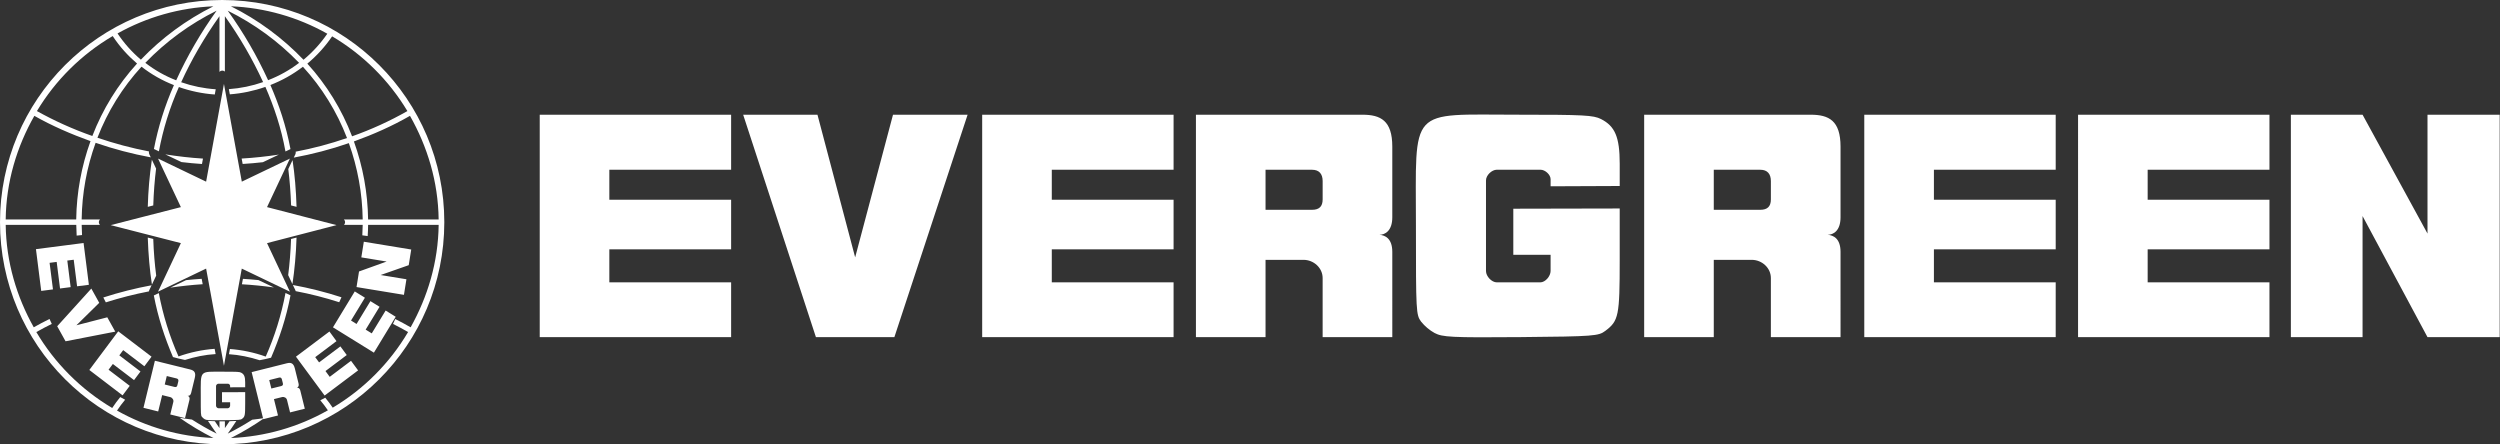 <svg xmlns="http://www.w3.org/2000/svg" width="422" height="75" viewBox="0 0 422 75">
    <rect x="0" y="0" width="422" height="75" fill="#333333" stroke="none"/>
    <g fill="none" fill-rule="evenodd">
        <g fill="#FFF" fill-rule="nonzero">
            <g>
                <g>
                    <g>
                        <path d="M37.5 0C16.791.005.005 16.79 0 37.498.002 58.208 16.79 74.995 37.5 75c20.709-.005 37.495-16.79 37.5-37.498C74.998 16.792 58.21.005 37.5 0m1.48 1.061c5.712.237 11.287 1.823 16.268 4.63-1.13 1.643-2.481 3.123-4.016 4.396-3.533-3.69-7.676-6.742-12.248-9.022m-2.968 0c-4.566 2.276-8.705 5.322-12.235 9.005-1.515-1.283-2.841-2.773-3.94-4.426C24.8 2.869 30.342 1.3 36.02 1.065m.545.74c-2.653 3.685-4.939 7.622-6.824 11.753-1.852-.72-3.593-1.696-5.213-2.951 3.477-3.603 7.549-6.58 12.037-8.802m1.877 0c4.491 2.221 8.566 5.2 12.045 8.806-1.596 1.219-3.357 2.204-5.23 2.925-1.884-4.123-4.167-8.052-6.815-11.73m-1.395.93v9.405c.112-.13.273-.21.445-.22.173-.01.342.052.468.17V2.735c2.496 3.495 4.656 7.217 6.451 11.119-1.864.652-3.808 1.053-5.779 1.192l.16.879c2.049-.154 4.067-.578 6.004-1.26 1.463 3.357 2.664 6.891 3.39 10.903l.83-.393.016-.009c-.748-3.957-1.944-7.482-3.39-10.814 1.944-.76 3.783-1.775 5.487-3.086 3.215 3.508 5.74 7.59 7.445 12.032-2.83.976-5.726 1.746-8.667 2.304.03.14.017.287-.042.422l-.279.58c3.158-.58 6.257-1.391 9.297-2.444 1.488 4.134 2.278 8.488 2.338 12.881h-3.184c.128.117.203.281.207.454.004.174-.063.341-.186.464h3.163c-.009.592-.03 1.175-.064 1.763l.905.126c.042-.634.068-1.26.072-1.89h11.91c-.08 6.3-1.852 12.138-4.731 17.291-.851-.492-1.717-.959-2.596-1.4l-.38.83c.858.43 1.707.883 2.544 1.37-3.106 5.251-7.48 9.64-12.72 12.766-.394-.592-.825-1.145-1.26-1.682-.275.152-.559.296-.838.435.456.541.883 1.106 1.281 1.691-5.004 2.837-10.613 4.44-16.361 4.676 2.03-1.023 3.898-2.156 5.644-3.37-.682.11-1.368.204-2.055.28-1.336.852-2.715 1.637-4.13 2.35.507-.715.98-1.425 1.454-2.14-.38.022-.76.035-1.15.043-.262.389-.507.778-.786 1.163v-1.142l-.393.004-.52-.012v1.15c-.275-.385-.525-.774-.787-1.163-.389-.013-.773-.03-1.158-.05.478.718.951 1.428 1.463 2.147-1.428-.72-2.818-1.513-4.165-2.376-.704-.085-1.406-.189-2.105-.313 1.771 1.239 3.67 2.389 5.724 3.424-5.712-.235-11.287-1.82-16.268-4.624.421-.638.879-1.25 1.37-1.835-.28-.144-.55-.296-.825-.448-.485.59-.938 1.204-1.357 1.843-5.28-3.128-9.685-7.536-12.81-12.818.854-.486 1.725-.938 2.609-1.374-.136-.275-.254-.558-.38-.833-.903.441-1.79.91-2.664 1.404-2.884-5.15-4.65-10.987-4.735-17.29h11.913c.005.608.03 1.209.064 1.813l.909-.093c-.03-.575-.055-1.141-.06-1.72h3.087c-.122-.122-.19-.288-.188-.46.003-.172.075-.336.2-.454h-3.103c.06-4.413.855-8.785 2.355-12.936 3.032 1.049 6.135 1.865 9.31 2.456l-.254-.54c-.07-.143-.083-.306-.038-.457-2.954-.568-5.864-1.342-8.71-2.317 1.707-4.428 4.23-8.496 7.437-11.993 1.663 1.3 3.507 2.349 5.475 3.111-1.529 3.454-2.662 7.07-3.378 10.78l.055.026.787.376c.696-3.739 1.828-7.382 3.373-10.856 1.954.689 3.992 1.113 6.059 1.26l.16-.884c-1.99-.13-3.952-.53-5.834-1.188 1.738-3.81 3.856-7.466 6.464-11.144M19.025 6.088c1.184 1.805 2.579 3.327 4.11 4.637-3.253 3.574-5.812 7.72-7.547 12.23-3.234-1.132-6.364-2.54-9.356-4.206 3.14-5.224 7.54-9.579 12.797-12.666m37.035.051c5.216 3.085 9.582 7.42 12.704 12.615-2.981 1.693-6.106 3.119-9.339 4.261-1.732-4.523-4.292-8.684-7.55-12.268 1.602-1.334 3.01-2.885 4.185-4.608M5.792 19.552c3.01 1.708 6.206 3.086 9.487 4.27-1.536 4.24-2.352 8.71-2.414 13.22H.96c.08-6.384 1.89-12.298 4.84-17.49m63.404 0c2.947 5.2 4.76 11.11 4.84 17.49H62.136c-.063-4.491-.873-8.94-2.397-13.165 3.255-1.184 6.443-2.579 9.466-4.325m-41.301 6.51l2.735 1.298c1.15.136 2.3.25 3.454.322l.17-.913c-2.135-.127-4.254-.381-6.359-.71m19.173.037c-2.089.313-4.186.55-6.287.668l.17.913c1.14-.067 2.282-.169 3.415-.296l2.702-1.285zm-21.443.85c-.39 2.64-.62 5.301-.69 7.969l.927-.237c.071-2.198.232-4.27.477-6.223l-.718-1.509m23.75.085l-.718 1.505c.241 1.936.402 3.973.474 6.142l.921.237c-.084-2.82-.308-5.437-.676-7.884M24.944 40.102c.093 2.837.325 5.475.701 7.935l.72-1.513c-.25-1.95-.424-4-.495-6.19l-.926-.232zm25.112 0l-.926.237c-.076 2.156-.24 4.18-.486 6.104l.719 1.51c.368-2.44.605-5.044.693-7.851m-16.01 6.963c-.882.056-1.763.13-2.642.224l-2.664 1.268c1.814-.262 3.636-.465 5.475-.58l-.17-.912zm6.959.004l-.17.917c1.81.102 3.611.288 5.404.537l-2.617-1.243c-.871-.088-1.742-.156-2.617-.211m8.434 1.044l.423.88c.017.05.034.097.042.152 2.495.473 4.942 1.099 7.356 1.872.131-.266.254-.558.38-.837-2.684-.873-5.424-1.565-8.2-2.071m-23.85.042c-2.758.51-5.481 1.2-8.15 2.063.135.28.278.55.422.825 2.386-.758 4.814-1.376 7.272-1.852.008-.068.025-.131.055-.195l.401-.84zm22.602 1.302c-.695 3.696-1.814 7.3-3.336 10.738-1.95-.693-3.982-1.124-6.045-1.28l-.165.878c1.758.115 3.488.478 5.183 1.015.668-.127 1.31-.258 1.924-.423 1.395-3.255 2.553-6.68 3.284-10.526l-.025-.013-.82-.389zm-21.384.021l-.774.368-.067.03c.723 3.792 1.86 7.182 3.23 10.4.647.185 1.323.346 2.029.486 1.691-.529 3.416-.888 5.17-.99l-.164-.887c-2.083.152-4.135.586-6.1 1.289-1.515-3.426-2.63-7.015-3.324-10.696" transform="translate(-228 -1921) translate(0 1786) translate(167 58) translate(61 77)"/>
                        <g>
                            <path d="M271.535 5.364V42.91h11.75V29.862h6.417c1.7 0 3.221 1.35 3.221 3.064v9.985h11.759V28.51c0-2.273-1.231-2.805-2.159-2.873.928-.017 2.159-.656 2.159-2.95V10.748c0-4.397-1.973-5.384-5.043-5.384h-28.104zm11.75 9.291h7.859c1.189 0 1.78.706 1.78 1.907v3.098c0 1.196-.591 1.754-1.78 1.754h-7.859v-6.759zm61.491-9.291h32.308v9.291h-20.558v5.065h20.558v8.367h-20.558v5.576h20.558v9.248h-32.308V5.364zm-36.08 0h32.307v9.291h-20.558v5.065h20.558v8.367h-20.558v5.576h20.558v9.248H308.69V5.364m-223.585 0h32.308v9.291H96.856v5.065h20.558v8.367H96.856v5.576h20.558v9.248H85.106V5.364zm295.595 0h12.1l10.962 20.063V5.364h12.184V42.91h-12.184L392.8 22.47v20.442h-12.1V5.364zM236.184 42.226c-.886-.49-1.669-1.15-2.307-1.94-.843-1.15-.868-1.686-.868-16.131 0-20.332-1.404-18.795 17.201-18.795 11.148 0 12.754.085 14.04.736 2.373 1.204 3.153 3.06 3.158 7.5v3.8l-11.666.051V16.26c0-.784-.928-1.61-1.703-1.61h-7.378c-.848 0-1.826.937-1.826 1.797v15.309c0 .885.953 1.907 1.83 1.907H254c.864 0 1.74-1.056 1.74-1.92v-2.728h-6.294v-7.784l17.96-.039v8.662c0 9.452-.168 10.312-2.436 12.002-1.139.847-1.75.936-14.267 1.047-11.83.102-13.218-.005-14.52-.681m-40.31-36.858V42.91h11.75V29.862h6.417c1.7 0 3.221 1.35 3.221 3.064v9.985h11.759V28.51c0-2.273-1.231-2.805-2.159-2.873.928-.017 2.159-.656 2.159-2.95V10.748c0-4.397-1.973-5.384-5.043-5.384h-28.104zm11.75 9.291h7.859c1.189 0 1.78.706 1.78 1.907v3.098c0 1.196-.591 1.754-1.78 1.754h-7.859v-6.759zm-47.83-9.291H192.1v9.291h-20.558v5.065h20.558v8.367h-20.558v5.576h20.558v9.248h-32.308V5.364zm-40.348 0h12.542l6.362 24.077 6.388-24.077h12.593L144.97 42.91h-13.243L119.446 5.364zm-82.968 43.45l1.96 7.942 2.488-.625-.683-2.763 1.358-.34c.358-.09.75.115.843.477l.519 2.11 2.487-.625-.755-3.043c-.118-.481-.404-.528-.607-.494.198-.055.422-.255.304-.74l-.624-2.524c-.228-.928-.696-1.034-1.35-.868l-5.94 1.493zm2.968 1.341l1.666-.421c.253-.06.413.055.472.31l.164.656c.064.255-.033.4-.286.468l-1.661.413-.355-1.426zm10.76-8.904l3.68-6.06 1.712 1.064-2.344 3.851.932.58 2.344-3.857 1.539.954-2.344 3.856 1.028.634 2.344-3.856 1.7 1.055-3.681 6.057-6.91-4.278zm-6.248 4.954l5.65-4.247 1.192 1.626-3.592 2.702.654.886 3.596-2.703 1.075 1.46-3.592 2.702.717.98 3.596-2.708 1.193 1.618-5.65 4.247-4.84-6.563zM8.108 27.02l.894 7.052-1.99.256-.569-4.486-1.083.14.565 4.486-1.792.23-.565-4.486-1.197.153.569 4.486-1.982.256-.89-7.049 8.04-1.038zm46.073 7.435l.422-2.63 4.663-1.677-4.275-.702.422-2.643 8.002 1.315-.422 2.643-4.743 1.664 4.355.715-.421 2.63-8.003-1.315zM28.577 56.778c-.168-.09-.396-.281-.497-.426-.186-.247-.19-.366-.19-3.511 0-4.43-.307-4.099 3.748-4.099 2.429 0 2.783.017 3.061.162.515.264.687.668.687 1.634v.83l-2.542.009v-.256c0-.17-.202-.353-.37-.353h-1.607c-.186 0-.4.204-.4.392v3.336c0 .192.21.413.4.413h1.602c.185 0 .375-.225.375-.417v-.596h-1.37v-1.694l3.912-.008v1.89c0 2.06-.038 2.247-.53 2.613-.25.187-.38.204-3.112.23-2.576.02-2.88 0-3.162-.15m-8.437-9.886l-1.93 7.946 2.487.617.67-2.762 1.358.336c.358.09.615.455.527.817l-.515 2.115 2.488.613.742-3.047c.114-.481-.118-.655-.312-.724.198.047.493-.02.611-.51l.612-2.524c.227-.932-.14-1.243-.789-1.405l-5.949-1.472zm2.007 2.583l1.666.409c.253.064.337.242.278.498l-.16.655c-.06.255-.211.34-.464.281l-1.665-.413.345-1.43zm-8.192-7.55l5.62 4.281-1.21 1.618-3.575-2.724-.657.88 3.575 2.725-1.088 1.455-3.575-2.724-.725.97L15.9 51.13l-1.206 1.609-5.616-4.286 4.882-6.53zM9.416 34.71l1.336 2.409L6.9 40.907l5.21-1.345 1.346 2.417-8.39 1.63-1.409-2.54 5.76-6.36zm33.513.523l-8.116-3.894-3.01 16.399-3.01-16.4-8.116 3.895 3.857-8.193-11.847-3.039 11.847-3.039-3.857-8.193 8.116 3.895L31.803.17l3.014 16.493 8.116-3.895-3.858 8.193 11.73 3.04-11.73 3.038 3.858 8.193" transform="translate(-228 -1921) translate(0 1786) translate(167 58) translate(61 77) translate(6 14)"/>
                        </g>
                    </g>
                </g>
            </g>
        </g>
    </g>
</svg>
